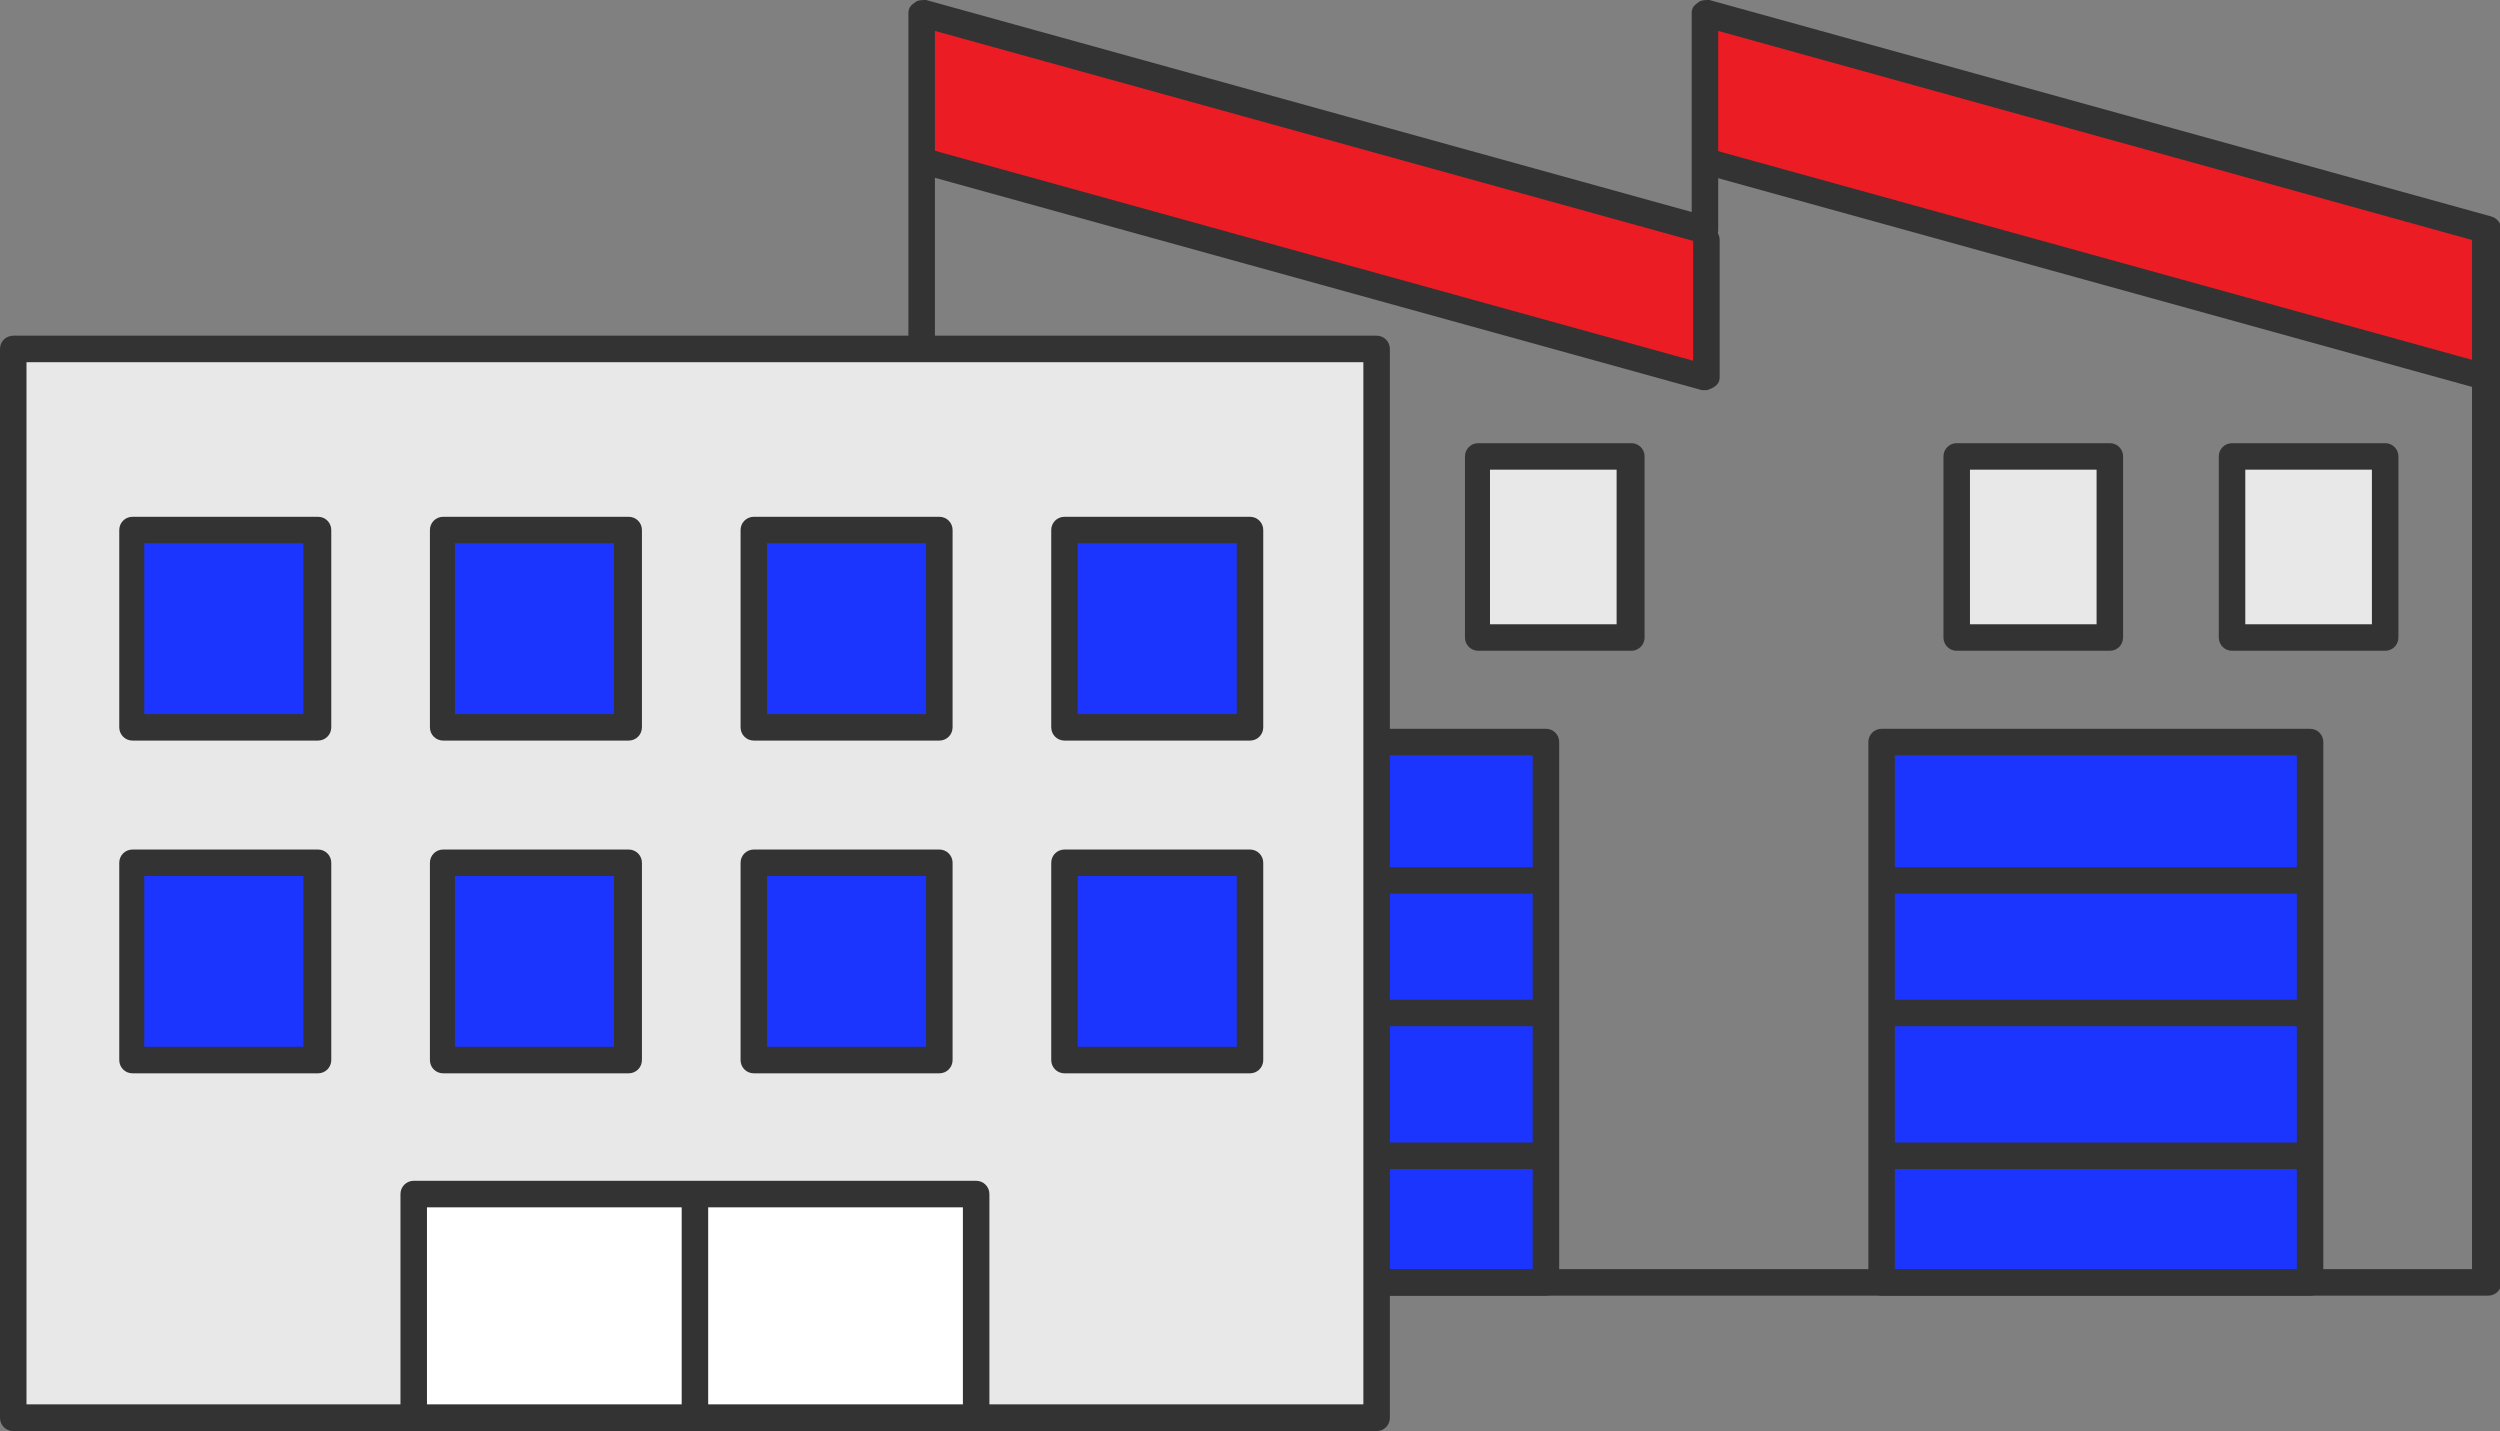 <?xml version="1.0" encoding="UTF-8"?> <svg xmlns="http://www.w3.org/2000/svg" id="_レイヤー_1" data-name="レイヤー_1" version="1.1" viewBox="0 0 169.8 97.2"><rect x="0" y="0" width="169.8" height="97.2" fill="#808080" stroke="none"/><defs><style> .st0 { fill: #fff; } .st1 { fill: #333; } .st2 { fill: #ec1c24; } .st3 { fill: #1b35ff; } .st4 { fill: #e8e8e8; } </style></defs><g><rect class="st0" x="75.9" y="31" width="10.4" height="12.3"></rect><path d="M86.3,44.6h-10.4c-.7,0-1.2-.6-1.2-1.2v-12.3c0-.7.6-1.2,1.2-1.2h10.4c.7,0,1.2.6,1.2,1.2v12.3c0,.7-.6,1.2-1.2,1.2ZM77.1,42.1h7.9v-9.8h-7.9v9.8Z"></path></g><g><rect class="st4" x="100.4" y="31" width="10.4" height="12.3"></rect><path class="st1" d="M110.8,44.2h-10.4c-.5,0-.9-.4-.9-.9v-12.3c0-.5.4-.9.9-.9h10.4c.5,0,.9.4.9.9v12.3c0,.5-.4.9-.9.9ZM101.2,42.4h8.6v-10.5h-8.6v10.5Z"></path></g><g><rect class="st4" x="132.9" y="31" width="10.4" height="12.3"></rect><path class="st1" d="M143.3,44.2h-10.4c-.5,0-.9-.4-.9-.9v-12.3c0-.5.4-.9.9-.9h10.4c.5,0,.9.4.9.9v12.3c0,.5-.4.9-.9.9ZM133.8,42.4h8.6v-10.5h-8.6v10.5Z"></path></g><g><rect class="st4" x="151.6" y="31" width="10.4" height="12.3"></rect><path class="st1" d="M162,44.2h-10.4c-.5,0-.9-.4-.9-.9v-12.3c0-.5.4-.9.9-.9h10.4c.5,0,.9.4.9.9v12.3c0,.5-.4.9-.9.9ZM152.5,42.4h8.6v-10.5h-8.6v10.5Z"></path></g><polygon class="st2" points="168.9 25.6 115.8 10.9 115.8 25.6 62.6 10.9 62.6 .9 115.8 15.6 115.8 .9 168.9 15.6 168.9 25.6"></polygon><g><rect class="st3" x="75.9" y="50.4" width="29.1" height="36.7"></rect><path class="st1" d="M105,88h-29.1c-.5,0-.9-.4-.9-.9v-36.7c0-.5.4-.9.9-.9h29.1c.5,0,.9.4.9.9v36.7c0,.5-.4.9-.9.9ZM76.8,86.2h27.3v-34.9h-27.3v34.9Z"></path></g><g><rect class="st3" x="127.8" y="50.4" width="29.1" height="36.7"></rect><path class="st1" d="M156.9,88h-29.1c-.5,0-.9-.4-.9-.9v-36.7c0-.5.4-.9.9-.9h29.1c.5,0,.9.4.9.9v36.7c0,.5-.4.9-.9.9ZM128.7,86.2h27.3v-34.9h-27.3v34.9Z"></path></g><g><line class="st0" x1="127.8" y1="59.8" x2="156.9" y2="59.8"></line><rect class="st1" x="127.8" y="58.9" width="29.1" height="1.8"></rect></g><g><line class="st0" x1="127.8" y1="68.8" x2="156.9" y2="68.8"></line><rect class="st1" x="127.8" y="67.9" width="29.1" height="1.8"></rect></g><g><line class="st0" x1="127.8" y1="78.5" x2="156.9" y2="78.5"></line><rect class="st1" x="127.8" y="77.6" width="29.1" height="1.8"></rect></g><g><line class="st0" x1="75.9" y1="59.8" x2="105" y2="59.8"></line><rect class="st1" x="75.9" y="58.9" width="29.1" height="1.8"></rect></g><g><line class="st0" x1="75.9" y1="68.8" x2="105" y2="68.8"></line><rect class="st1" x="75.9" y="67.9" width="29.1" height="1.8"></rect></g><g><line class="st0" x1="75.9" y1="78.5" x2="105" y2="78.5"></line><rect class="st1" x="75.9" y="77.6" width="29.1" height="1.8"></rect></g><path class="st1" d="M168.9,88H62.6c-.5,0-.9-.4-.9-.9V.9c0-.3.1-.5.4-.7.2-.2.5-.2.8-.2l52,14.4V.9c0-.3.1-.5.4-.7.2-.2.5-.2.8-.2l53.1,14.7c.4.1.7.5.7.9v71.5c0,.5-.4.9-.9.9ZM63.5,86.2h104.4V16.3L116.7,2.1v13.5c0,.3-.1.5-.4.7-.2.2-.5.2-.8.2L63.5,2.1v84.1Z"></path><g><rect class="st4" x=".9" y="23.7" width="92.6" height="72.6"></rect><path class="st1" d="M93.5,97.2H.9C.4,97.2,0,96.8,0,96.3V23.7c0-.5.4-.9.9-.9h92.6c.5,0,.9.4.9.9v72.6c0,.5-.4.9-.9.9ZM1.8,95.4h90.8V24.6H1.8v70.8Z"></path></g><g><rect class="st3" x="8.9" y="36" width="12.6" height="13.4"></rect><path class="st1" d="M21.6,50.3h-12.6c-.5,0-.9-.4-.9-.9v-13.4c0-.5.4-.9.9-.9h12.6c.5,0,.9.4.9.9v13.4c0,.5-.4.9-.9.9ZM9.8,48.5h10.8v-11.6h-10.8v11.6Z"></path></g><g><rect class="st3" x="30" y="36" width="12.6" height="13.4"></rect><path class="st1" d="M42.7,50.3h-12.6c-.5,0-.9-.4-.9-.9v-13.4c0-.5.4-.9.9-.9h12.6c.5,0,.9.4.9.9v13.4c0,.5-.4.9-.9.9ZM30.9,48.5h10.8v-11.6h-10.8v11.6Z"></path></g><g><rect class="st3" x="8.9" y="58.6" width="12.6" height="13.4"></rect><path class="st1" d="M21.6,72.9h-12.6c-.5,0-.9-.4-.9-.9v-13.4c0-.5.4-.9.9-.9h12.6c.5,0,.9.4.9.9v13.4c0,.5-.4.9-.9.9ZM9.8,71.1h10.8v-11.6h-10.8v11.6Z"></path></g><g><rect class="st3" x="30" y="58.6" width="12.6" height="13.4"></rect><path class="st1" d="M42.7,72.9h-12.6c-.5,0-.9-.4-.9-.9v-13.4c0-.5.4-.9.9-.9h12.6c.5,0,.9.4.9.9v13.4c0,.5-.4.9-.9.9ZM30.9,71.1h10.8v-11.6h-10.8v11.6Z"></path></g><g><rect class="st3" x="51.2" y="36" width="12.6" height="13.4"></rect><path class="st1" d="M63.8,50.3h-12.6c-.5,0-.9-.4-.9-.9v-13.4c0-.5.4-.9.9-.9h12.6c.5,0,.9.4.9.9v13.4c0,.5-.4.9-.9.9ZM52.1,48.5h10.8v-11.6h-10.8v11.6Z"></path></g><g><rect class="st3" x="72.3" y="36" width="12.6" height="13.4"></rect><path class="st1" d="M84.9,50.3h-12.6c-.5,0-.9-.4-.9-.9v-13.4c0-.5.4-.9.9-.9h12.6c.5,0,.9.4.9.9v13.4c0,.5-.4.9-.9.9ZM73.2,48.5h10.8v-11.6h-10.8v11.6Z"></path></g><g><rect class="st3" x="51.2" y="58.6" width="12.6" height="13.4"></rect><path class="st1" d="M63.8,72.9h-12.6c-.5,0-.9-.4-.9-.9v-13.4c0-.5.4-.9.9-.9h12.6c.5,0,.9.4.9.9v13.4c0,.5-.4.9-.9.9ZM52.1,71.1h10.8v-11.6h-10.8v11.6Z"></path></g><g><rect class="st3" x="72.3" y="58.6" width="12.6" height="13.4"></rect><path class="st1" d="M84.9,72.9h-12.6c-.5,0-.9-.4-.9-.9v-13.4c0-.5.4-.9.9-.9h12.6c.5,0,.9.4.9.9v13.4c0,.5-.4.9-.9.9ZM73.2,71.1h10.8v-11.6h-10.8v11.6Z"></path></g><g><rect class="st0" x="28.1" y="81.2" width="38.2" height="15.2"></rect><path class="st1" d="M66.3,97.2H28.1c-.5,0-.9-.4-.9-.9v-15.2c0-.5.4-.9.9-.9h38.2c.5,0,.9.4.9.9v15.2c0,.5-.4.9-.9.9ZM29,95.4h36.4v-13.4H29v13.4Z"></path></g><g><line class="st0" x1=".9" y1="96.3" x2="93.5" y2="96.3"></line><rect class="st1" x=".9" y="95.4" width="92.6" height="1.8"></rect></g><g><line class="st0" x1="47.2" y1="96.3" x2="47.2" y2="81.2"></line><rect class="st1" x="46.3" y="81.2" width="1.8" height="15.2"></rect></g><path class="st1" d="M115.8,26.5c0,0-.2,0-.2,0l-53.1-14.7c-.5-.1-.8-.6-.6-1.1.1-.5.6-.8,1.1-.6l52,14.4v-8.2c0-.5.4-.9.9-.9s.9.4.9.9v9.3c0,.3-.1.5-.4.7-.2.1-.4.2-.5.2Z"></path><path class="st1" d="M168.9,26.5c0,0-.2,0-.2,0l-53.1-14.7c-.5-.1-.8-.6-.6-1.1.1-.5.6-.8,1.1-.6l53.1,14.7c.5.1.8.6.6,1.1-.1.4-.5.7-.9.7Z"></path></svg> 